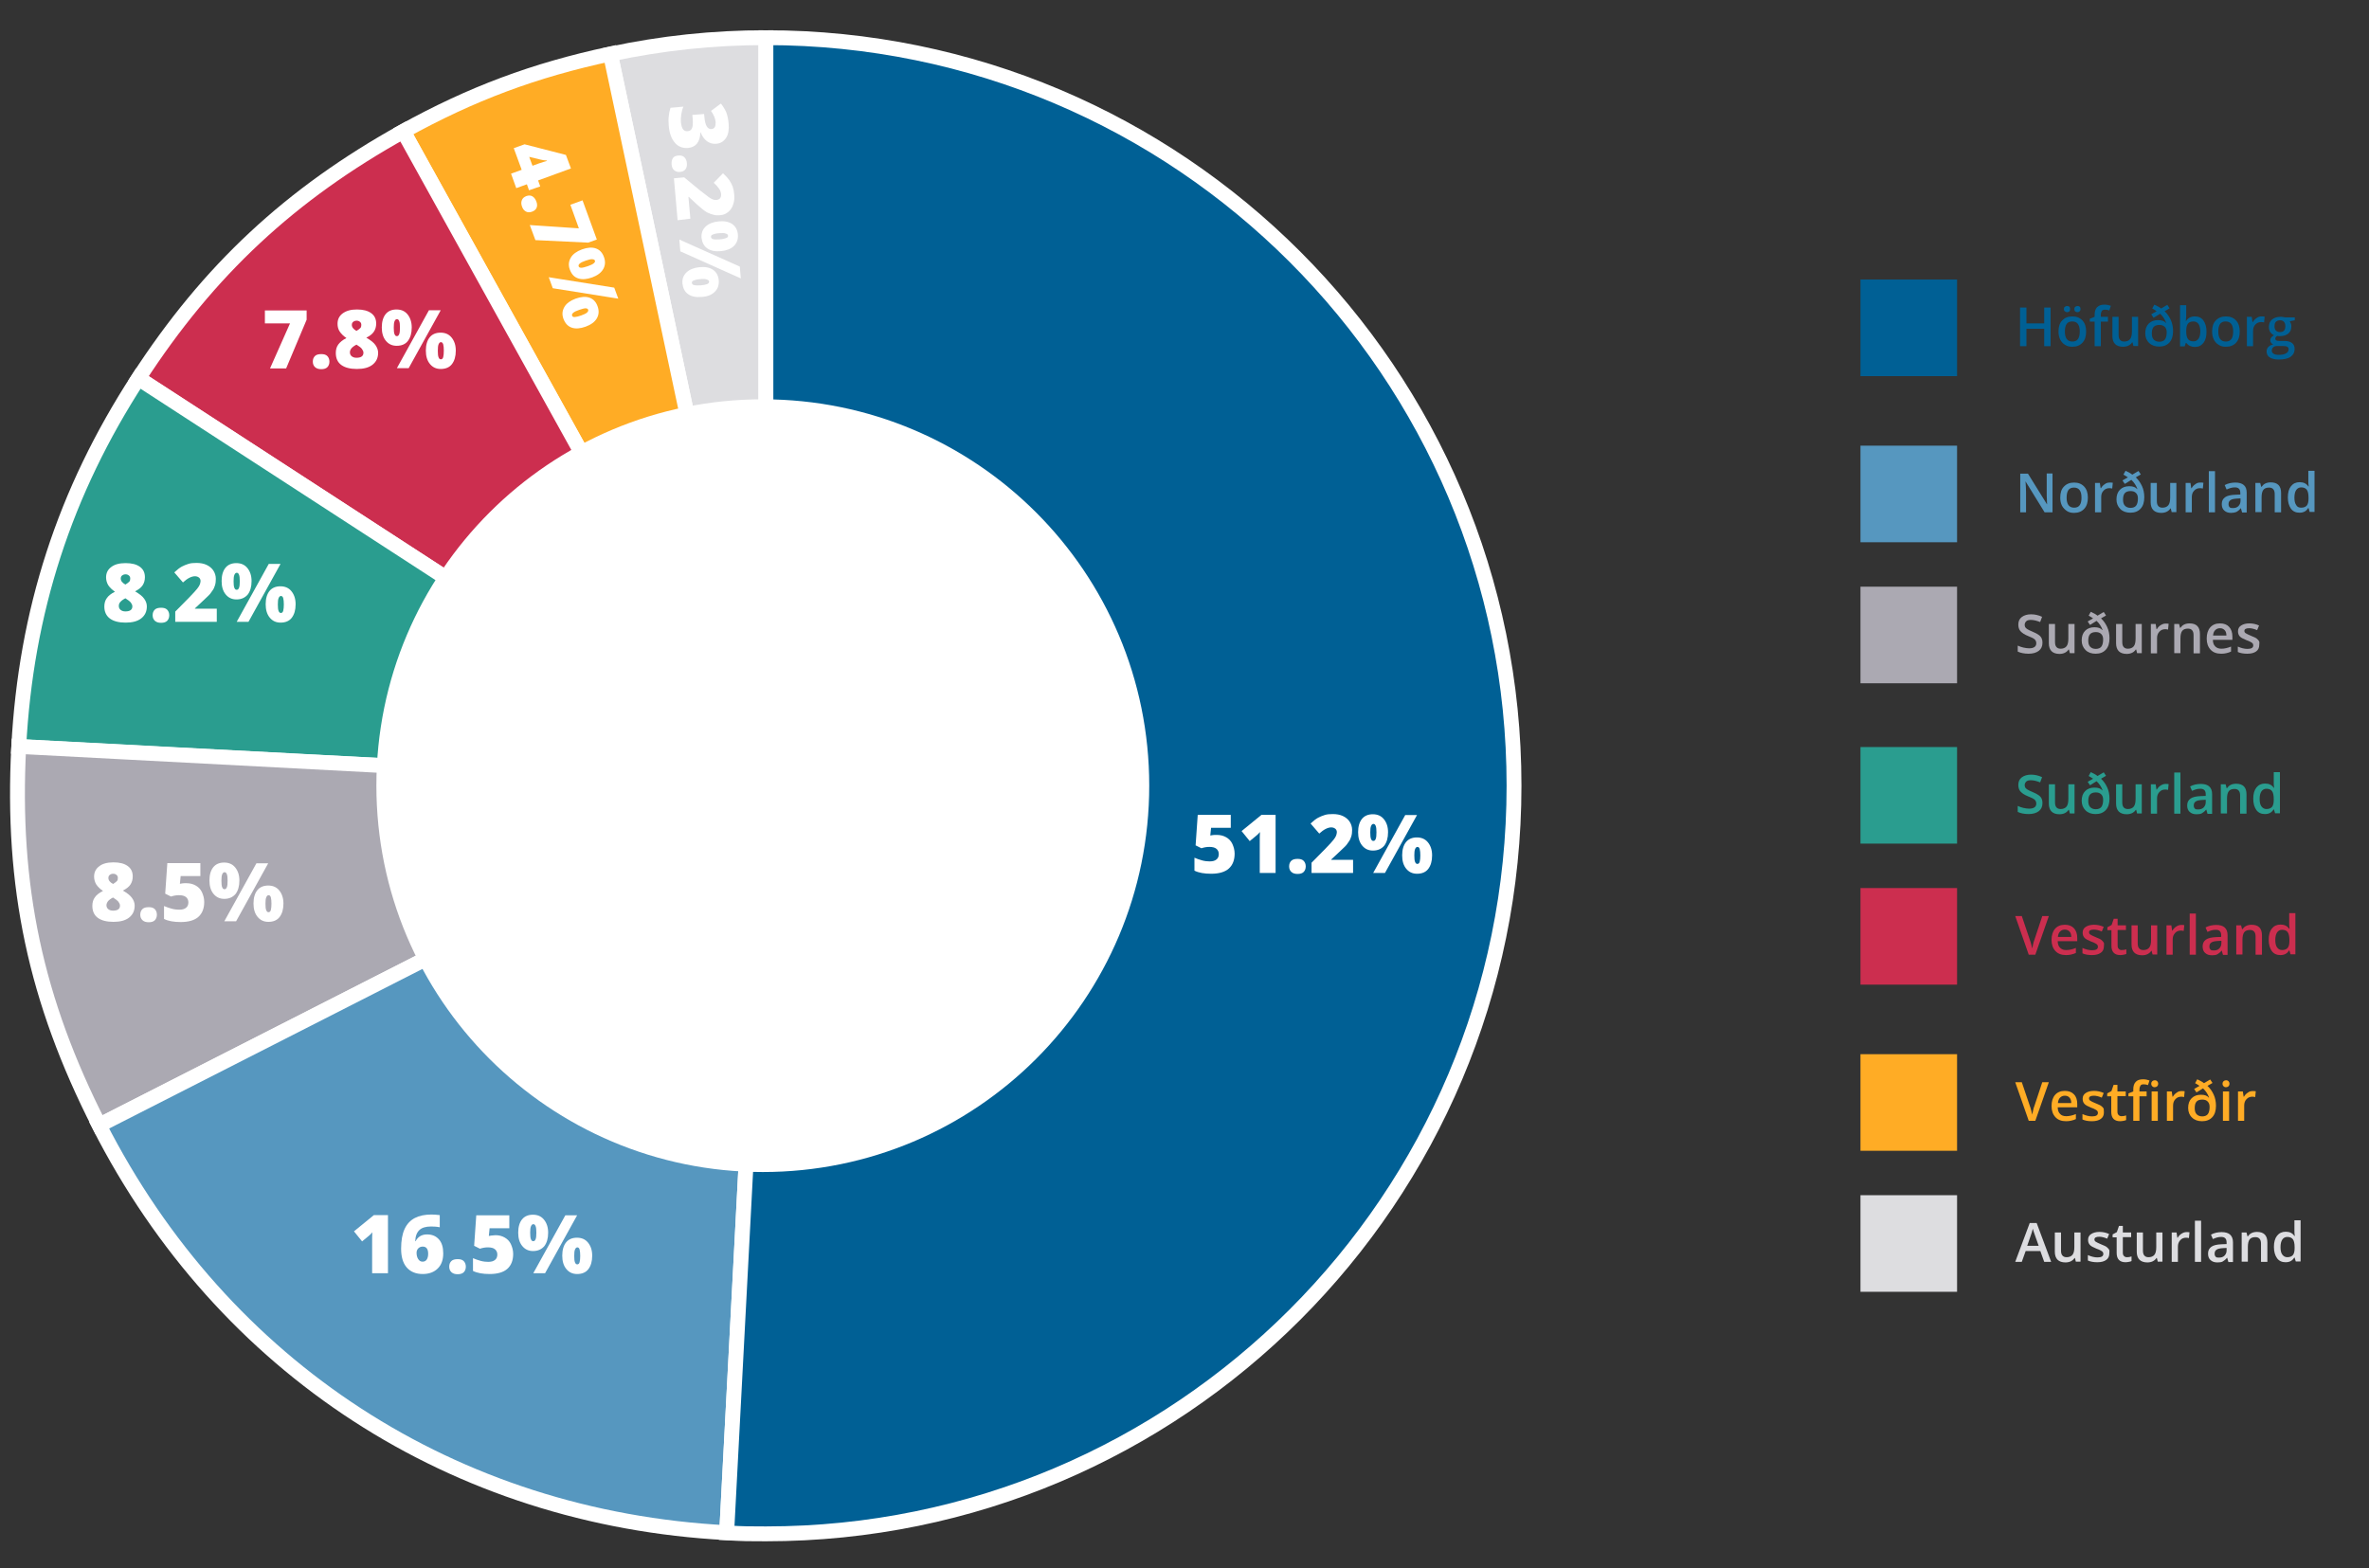 <svg xmlns="http://www.w3.org/2000/svg" xmlns:xlink="http://www.w3.org/1999/xlink" id="a" x="0px" y="0px" viewBox="0 0 1226.1 811.7" style="enable-background:new 0 0 1226.1 811.7;" xml:space="preserve"><rect x="0" y="0" width="1226.1" height="811.7" fill="#333333" stroke="none"/><style type="text/css">	.st0{fill:#CC2E4F;}	.st1{fill:#2A9D8F;}	.st2{fill:#DDDDE0;}	.st3{fill:#FFAC25;}	.st4{fill:#006095;}	.st5{fill:#ABA9B2;}	.st6{fill:#5697BF;}	.st7{clip-path:url(#SVGID_00000075149673302536594220000001087367709387480480_);}	.st8{fill:none;stroke:#FFFFFF;stroke-width:7.691;stroke-miterlimit:10;}	.st9{clip-path:url(#SVGID_00000169530959314910511140000010605335579018549689_);}	.st10{fill:#FFFFFF;}</style><rect x="962.9" y="459.7" class="st0" width="50" height="50"></rect><g>	<path class="st0" d="M1057,474.2h3.4l-7,20h-3.4l-7-20h3.4l4.2,12.4c0.2,0.6,0.5,1.4,0.7,2.3s0.4,1.6,0.5,2.1  c0.1-0.7,0.3-1.5,0.5-2.4s0.4-1.6,0.6-2L1057,474.2z"></path>	<path class="st0" d="M1069.3,494.4c-2.4,0-4.2-0.7-5.5-2.1s-2-3.3-2-5.7c0-2.5,0.6-4.4,1.8-5.8s2.9-2.1,5.1-2.1  c2,0,3.6,0.6,4.7,1.8s1.7,2.9,1.7,5v1.7h-10.1c0,1.5,0.4,2.6,1.2,3.4s1.8,1.2,3.2,1.2c0.9,0,1.7-0.1,2.5-0.3s1.6-0.4,2.5-0.8v2.6  c-0.8,0.4-1.6,0.6-2.4,0.8S1070.3,494.4,1069.3,494.4z M1068.7,481.2c-1,0-1.8,0.3-2.5,1s-1,1.6-1.1,2.8h6.9c0-1.2-0.3-2.2-0.9-2.8  S1069.7,481.2,1068.7,481.2z"></path>	<path class="st0" d="M1088.9,489.8c0,1.5-0.5,2.6-1.6,3.4s-2.6,1.2-4.6,1.2c-2,0-3.6-0.3-4.9-0.9v-2.8c1.8,0.8,3.4,1.2,5,1.2  c2,0,3-0.6,3-1.8c0-0.4-0.1-0.7-0.3-1s-0.6-0.5-1.1-0.8s-1.2-0.6-2.1-0.9c-1.7-0.7-2.9-1.3-3.5-2s-0.9-1.5-0.9-2.6  c0-1.3,0.5-2.3,1.6-3s2.5-1.1,4.3-1.1c1.8,0,3.5,0.4,5,1.1l-1,2.4c-1.6-0.7-3-1-4.1-1c-1.7,0-2.5,0.5-2.5,1.4  c0,0.5,0.2,0.9,0.7,1.2s1.4,0.8,2.9,1.4c1.2,0.5,2.2,0.9,2.7,1.3s1,0.9,1.3,1.4S1088.9,489.1,1088.9,489.8z"></path>	<path class="st0" d="M1098.1,491.8c0.8,0,1.6-0.1,2.4-0.4v2.4c-0.4,0.2-0.8,0.3-1.4,0.4s-1.1,0.2-1.7,0.2c-3,0-4.6-1.6-4.6-4.8  v-8.1h-2.1V480l2.2-1.2l1.1-3.2h2v3.4h4.3v2.4h-4.3v8.1c0,0.8,0.2,1.3,0.6,1.7S1097.4,491.8,1098.1,491.8z"></path>	<path class="st0" d="M1114.1,494.2l-0.5-2h-0.2c-0.4,0.7-1.1,1.3-1.9,1.7s-1.8,0.6-2.8,0.6c-1.8,0-3.2-0.5-4.1-1.4  s-1.4-2.3-1.4-4.1V479h3.2v9.3c0,1.2,0.2,2,0.7,2.6s1.2,0.9,2.2,0.9c1.3,0,2.3-0.4,3-1.2s1-2.2,1-4.1V479h3.2v15.1H1114.1z"></path>	<path class="st0" d="M1128.9,478.8c0.6,0,1.2,0,1.6,0.1l-0.3,3c-0.5-0.1-0.9-0.2-1.4-0.2c-1.3,0-2.3,0.4-3.1,1.3s-1.2,1.9-1.2,3.3  v7.9h-3.2V479h2.5l0.4,2.7h0.2c0.5-0.9,1.2-1.6,2-2.1S1127.9,478.8,1128.9,478.8z"></path>	<path class="st0" d="M1136.5,494.2h-3.2v-21.3h3.2V494.2z"></path>	<path class="st0" d="M1150.5,494.2l-0.6-2.1h-0.1c-0.7,0.9-1.5,1.5-2.2,1.9s-1.7,0.5-2.8,0.5c-1.5,0-2.6-0.4-3.5-1.2  s-1.3-1.9-1.3-3.4c0-1.6,0.6-2.7,1.7-3.5s2.9-1.2,5.3-1.3l2.6-0.1v-0.8c0-1-0.2-1.7-0.7-2.2s-1.2-0.7-2.1-0.7  c-0.8,0-1.5,0.1-2.2,0.3s-1.4,0.5-2.1,0.8l-1-2.3c0.8-0.4,1.7-0.8,2.7-1s1.9-0.3,2.8-0.3c1.9,0,3.4,0.4,4.4,1.3s1.5,2.2,1.5,4v10.2  H1150.5z M1145.8,492c1.2,0,2.1-0.3,2.8-1s1.1-1.6,1.1-2.7v-1.3l-1.9,0.1c-1.5,0.1-2.6,0.3-3.3,0.8s-1,1.1-1,2.1  c0,0.7,0.2,1.2,0.6,1.6S1145,492,1145.8,492z"></path>	<path class="st0" d="M1170.6,494.2h-3.2v-9.3c0-1.2-0.2-2-0.7-2.6s-1.2-0.9-2.2-0.9c-1.4,0-2.4,0.4-3,1.2s-0.9,2.1-0.9,4v7.5h-3.2  V479h2.5l0.5,2h0.2c0.5-0.7,1.1-1.3,1.9-1.7s1.8-0.6,2.8-0.6c3.6,0,5.4,1.8,5.4,5.5V494.2z"></path>	<path class="st0" d="M1180.2,494.4c-1.9,0-3.4-0.7-4.4-2.1s-1.6-3.3-1.6-5.8c0-2.5,0.5-4.4,1.6-5.8s2.6-2.1,4.5-2.1  c2,0,3.5,0.7,4.5,2.2h0.2c-0.2-1.1-0.2-1.9-0.2-2.6v-5.5h3.2v21.3h-2.5l-0.6-2h-0.2C1183.7,493.7,1182.2,494.4,1180.2,494.4z   M1181.1,491.8c1.3,0,2.3-0.4,2.9-1.1s0.9-1.9,0.9-3.6v-0.5c0-1.9-0.3-3.3-0.9-4.1s-1.6-1.2-2.9-1.2c-1.1,0-2,0.5-2.6,1.4  s-0.9,2.2-0.9,3.9c0,1.7,0.3,3,0.9,3.8S1179.9,491.8,1181.1,491.8z"></path></g><rect x="962.9" y="386.7" class="st1" width="50" height="50"></rect><g>	<path class="st1" d="M1057.1,415.7c0,1.8-0.6,3.2-1.9,4.2s-3.1,1.5-5.3,1.5s-4.1-0.4-5.6-1.1v-3.1c0.9,0.4,1.9,0.8,2.9,1  s2,0.4,2.9,0.4c1.3,0,2.2-0.2,2.9-0.7s0.9-1.2,0.9-2c0-0.7-0.3-1.4-0.8-1.9s-1.7-1.1-3.5-1.8c-1.8-0.7-3.1-1.6-3.9-2.5  s-1.1-2.1-1.1-3.4c0-1.7,0.6-3,1.8-3.9s2.8-1.4,4.8-1.4c1.9,0,3.8,0.4,5.7,1.3l-1,2.7c-1.8-0.7-3.4-1.1-4.8-1.1  c-1.1,0-1.9,0.2-2.4,0.7s-0.8,1.1-0.8,1.8c0,0.5,0.1,1,0.3,1.3s0.6,0.7,1.1,1s1.4,0.8,2.7,1.3c1.5,0.6,2.5,1.2,3.2,1.7  s1.2,1.1,1.5,1.8S1057.1,414.8,1057.1,415.7z"></path>	<path class="st1" d="M1071.3,421.2l-0.5-2h-0.2c-0.4,0.7-1.1,1.3-1.9,1.7s-1.8,0.6-2.8,0.6c-1.8,0-3.2-0.5-4.1-1.4  s-1.4-2.3-1.4-4.1V406h3.2v9.3c0,1.2,0.2,2,0.7,2.6s1.2,0.9,2.2,0.9c1.3,0,2.3-0.4,3-1.2s1-2.2,1-4.1V406h3.2v15.1H1071.3z"></path>	<path class="st1" d="M1091.8,413.4c0,2.5-0.6,4.5-1.9,5.9s-3,2.1-5.3,2.1c-2.1,0-3.9-0.6-5.2-1.9s-2-2.9-2-5c0-2.1,0.6-3.8,1.8-5  s2.8-1.8,4.8-1.8c2,0,3.3,0.5,4.1,1.5l0.1-0.1c-0.6-1.7-1.6-3.3-3.1-4.7l-3.4,2.1l-1.2-1.8l2.8-1.6c-0.8-0.5-1.5-1-2.3-1.4l1.1-2  c1.3,0.6,2.5,1.2,3.5,2l3.2-1.9l1.2,1.8l-2.6,1.5c1.4,1.3,2.4,2.8,3.2,4.5S1091.8,411.3,1091.8,413.4z M1088.5,414  c0-1.2-0.3-2.1-1-2.8s-1.6-1-2.8-1c-1.4,0-2.4,0.4-3,1.1s-0.9,1.8-0.9,3.3c0,1.4,0.3,2.5,1,3.2s1.6,1.1,2.9,1.1  c1.3,0,2.3-0.4,2.9-1.2S1088.5,415.6,1088.5,414z"></path>	<path class="st1" d="M1106.1,421.2l-0.5-2h-0.2c-0.4,0.7-1.1,1.3-1.9,1.7s-1.8,0.6-2.8,0.6c-1.8,0-3.2-0.5-4.1-1.4  s-1.4-2.3-1.4-4.1V406h3.2v9.3c0,1.2,0.2,2,0.7,2.6s1.2,0.9,2.2,0.9c1.3,0,2.3-0.4,3-1.2s1-2.2,1-4.1V406h3.2v15.1H1106.1z"></path>	<path class="st1" d="M1120.8,405.8c0.6,0,1.2,0,1.6,0.1l-0.3,3c-0.5-0.1-0.9-0.2-1.4-0.2c-1.3,0-2.3,0.4-3.1,1.3s-1.2,1.9-1.2,3.3  v7.9h-3.2V406h2.5l0.4,2.7h0.2c0.5-0.9,1.2-1.6,2-2.1S1119.9,405.8,1120.8,405.8z"></path>	<path class="st1" d="M1128.5,421.2h-3.2v-21.3h3.2V421.2z"></path>	<path class="st1" d="M1142.5,421.2l-0.6-2.1h-0.1c-0.7,0.9-1.5,1.5-2.2,1.9s-1.7,0.5-2.8,0.5c-1.5,0-2.6-0.4-3.5-1.2  s-1.3-1.9-1.3-3.4c0-1.6,0.6-2.7,1.7-3.5s2.9-1.2,5.3-1.3l2.6-0.1v-0.8c0-1-0.2-1.7-0.7-2.2s-1.2-0.7-2.1-0.7  c-0.8,0-1.5,0.1-2.2,0.3s-1.4,0.5-2.1,0.8l-1-2.3c0.8-0.4,1.7-0.8,2.7-1s1.9-0.3,2.8-0.3c1.9,0,3.4,0.4,4.4,1.3s1.5,2.2,1.5,4v10.2  H1142.5z M1137.7,419c1.2,0,2.1-0.3,2.8-1s1.1-1.6,1.1-2.7v-1.3l-1.9,0.1c-1.5,0.1-2.6,0.3-3.3,0.8s-1,1.1-1,2.1  c0,0.7,0.2,1.2,0.6,1.6S1136.9,419,1137.7,419z"></path>	<path class="st1" d="M1162.6,421.2h-3.2v-9.3c0-1.2-0.2-2-0.7-2.6s-1.2-0.9-2.2-0.9c-1.4,0-2.4,0.4-3,1.2s-0.9,2.1-0.9,4v7.5h-3.2  V406h2.5l0.5,2h0.2c0.5-0.7,1.1-1.3,1.9-1.7s1.8-0.6,2.8-0.6c3.6,0,5.4,1.8,5.4,5.5V421.2z"></path>	<path class="st1" d="M1172.2,421.4c-1.9,0-3.4-0.7-4.4-2.1s-1.6-3.3-1.6-5.8c0-2.5,0.5-4.4,1.6-5.8s2.6-2.1,4.5-2.1  c2,0,3.5,0.7,4.5,2.2h0.2c-0.2-1.1-0.2-1.9-0.2-2.6v-5.5h3.2v21.3h-2.5l-0.6-2h-0.2C1175.7,420.7,1174.2,421.4,1172.2,421.4z   M1173,418.8c1.3,0,2.3-0.4,2.9-1.1s0.9-1.9,0.9-3.6v-0.5c0-1.9-0.3-3.3-0.9-4.1s-1.6-1.2-2.9-1.2c-1.1,0-2,0.5-2.6,1.4  s-0.9,2.2-0.9,3.9c0,1.7,0.3,3,0.9,3.8S1171.8,418.8,1173,418.8z"></path></g><rect x="962.9" y="618.7" class="st2" width="50" height="50"></rect><g>	<path class="st2" d="M1058,653.2l-2-5.6h-7.6l-2,5.6h-3.4l7.5-20.1h3.6l7.5,20.1H1058z M1055.1,644.8l-1.9-5.4  c-0.1-0.4-0.3-0.9-0.6-1.7s-0.4-1.4-0.5-1.7c-0.2,1.1-0.6,2.3-1.1,3.7l-1.8,5.2H1055.1z"></path>	<path class="st2" d="M1074.4,653.2l-0.5-2h-0.2c-0.4,0.7-1.1,1.3-1.9,1.7s-1.8,0.6-2.8,0.6c-1.8,0-3.2-0.5-4.1-1.4  s-1.4-2.3-1.4-4.1V638h3.2v9.3c0,1.2,0.2,2,0.7,2.6s1.2,0.9,2.2,0.9c1.3,0,2.3-0.4,3-1.2s1-2.2,1-4.1V638h3.2v15.1H1074.4z"></path>	<path class="st2" d="M1091.7,648.8c0,1.5-0.5,2.6-1.6,3.4s-2.6,1.2-4.6,1.2c-2,0-3.6-0.3-4.9-0.9v-2.8c1.8,0.8,3.4,1.2,5,1.2  c2,0,3-0.6,3-1.8c0-0.4-0.1-0.7-0.3-1s-0.6-0.5-1.1-0.8s-1.2-0.6-2.1-0.9c-1.7-0.7-2.9-1.3-3.5-2s-0.9-1.5-0.9-2.6  c0-1.3,0.5-2.3,1.6-3s2.5-1.1,4.3-1.1c1.8,0,3.5,0.4,5,1.1l-1,2.4c-1.6-0.7-3-1-4.1-1c-1.7,0-2.5,0.5-2.5,1.4  c0,0.5,0.2,0.9,0.7,1.2s1.4,0.8,2.9,1.4c1.2,0.5,2.2,0.9,2.7,1.3s1,0.9,1.3,1.4S1091.7,648.1,1091.7,648.8z"></path>	<path class="st2" d="M1100.8,650.8c0.8,0,1.6-0.1,2.4-0.4v2.4c-0.4,0.2-0.8,0.3-1.4,0.4s-1.1,0.2-1.7,0.2c-3,0-4.6-1.6-4.6-4.8  v-8.1h-2.1V639l2.2-1.2l1.1-3.2h2v3.4h4.3v2.4h-4.3v8.1c0,0.8,0.2,1.3,0.6,1.7S1100.2,650.8,1100.8,650.8z"></path>	<path class="st2" d="M1116.8,653.2l-0.5-2h-0.2c-0.4,0.7-1.1,1.3-1.9,1.7s-1.8,0.6-2.8,0.6c-1.8,0-3.2-0.5-4.1-1.4  s-1.4-2.3-1.4-4.1V638h3.2v9.3c0,1.2,0.2,2,0.7,2.6s1.2,0.9,2.2,0.9c1.3,0,2.3-0.4,3-1.2s1-2.2,1-4.1V638h3.2v15.1H1116.8z"></path>	<path class="st2" d="M1131.6,637.8c0.6,0,1.2,0,1.6,0.1l-0.3,3c-0.5-0.1-0.9-0.2-1.4-0.2c-1.3,0-2.3,0.4-3.1,1.3s-1.2,1.9-1.2,3.3  v7.9h-3.2V638h2.5l0.4,2.7h0.2c0.5-0.9,1.2-1.6,2-2.1S1130.7,637.8,1131.6,637.8z"></path>	<path class="st2" d="M1139.2,653.2h-3.2v-21.3h3.2V653.2z"></path>	<path class="st2" d="M1153.3,653.2l-0.6-2.1h-0.1c-0.7,0.9-1.5,1.5-2.2,1.9s-1.7,0.5-2.8,0.5c-1.5,0-2.6-0.4-3.5-1.2  s-1.3-1.9-1.3-3.4c0-1.6,0.6-2.7,1.7-3.5s2.9-1.2,5.3-1.3l2.6-0.1v-0.8c0-1-0.2-1.7-0.7-2.2s-1.2-0.7-2.1-0.7  c-0.8,0-1.5,0.1-2.2,0.3s-1.4,0.5-2.1,0.8l-1-2.3c0.8-0.4,1.7-0.8,2.7-1s1.9-0.3,2.8-0.3c1.9,0,3.4,0.4,4.4,1.3s1.5,2.2,1.5,4v10.2  H1153.3z M1148.5,651c1.2,0,2.1-0.3,2.8-1s1.1-1.6,1.1-2.7v-1.3l-1.9,0.1c-1.5,0.1-2.6,0.3-3.3,0.8s-1,1.1-1,2.1  c0,0.7,0.2,1.2,0.6,1.6S1147.7,651,1148.5,651z"></path>	<path class="st2" d="M1173.4,653.2h-3.2v-9.3c0-1.2-0.2-2-0.7-2.6s-1.2-0.9-2.2-0.9c-1.4,0-2.4,0.4-3,1.2s-0.9,2.1-0.9,4v7.5h-3.2  V638h2.5l0.5,2h0.2c0.5-0.7,1.1-1.3,1.9-1.7s1.8-0.6,2.8-0.6c3.6,0,5.4,1.8,5.4,5.5V653.2z"></path>	<path class="st2" d="M1182.9,653.4c-1.9,0-3.4-0.7-4.4-2.1s-1.6-3.3-1.6-5.8c0-2.5,0.5-4.4,1.6-5.8s2.6-2.1,4.5-2.1  c2,0,3.5,0.7,4.5,2.2h0.2c-0.2-1.1-0.2-1.9-0.2-2.6v-5.5h3.2v21.3h-2.5l-0.6-2h-0.2C1186.4,652.7,1184.9,653.4,1182.9,653.4z   M1183.8,650.8c1.3,0,2.3-0.4,2.9-1.1s0.9-1.9,0.9-3.6v-0.5c0-1.9-0.3-3.3-0.9-4.1s-1.6-1.2-2.9-1.2c-1.1,0-2,0.5-2.6,1.4  s-0.9,2.2-0.9,3.9c0,1.7,0.3,3,0.9,3.8S1182.6,650.8,1183.8,650.8z"></path></g><rect x="962.9" y="545.7" class="st3" width="50" height="50"></rect><path class="st3" d="M1057,560.2h3.4l-7,20h-3.4l-7-20h3.4l4.2,12.4c0.2,0.6,0.5,1.4,0.7,2.3c0.2,0.9,0.4,1.6,0.5,2.1 c0.1-0.7,0.3-1.5,0.5-2.4c0.2-0.9,0.4-1.6,0.6-2L1057,560.2z M1069.3,580.4c-2.4,0-4.2-0.7-5.5-2.1c-1.3-1.4-2-3.3-2-5.7 c0-2.5,0.6-4.4,1.8-5.8c1.2-1.4,2.9-2.1,5.1-2.1c2,0,3.6,0.6,4.7,1.8c1.2,1.2,1.7,2.9,1.7,5v1.7h-10.1c0,1.5,0.4,2.6,1.2,3.4 c0.7,0.8,1.8,1.2,3.2,1.2c0.9,0,1.7-0.1,2.5-0.3c0.8-0.2,1.6-0.4,2.5-0.8v2.6c-0.8,0.4-1.6,0.6-2.4,0.8 C1071.2,580.3,1070.3,580.4,1069.3,580.4z M1068.7,567.2c-1,0-1.8,0.3-2.5,1c-0.6,0.6-1,1.6-1.1,2.8h6.9c0-1.2-0.3-2.2-0.9-2.8 C1070.5,567.5,1069.7,567.2,1068.7,567.2z M1088.9,575.8c0,1.5-0.5,2.6-1.6,3.4c-1.1,0.8-2.6,1.2-4.6,1.2c-2,0-3.6-0.3-4.9-0.9v-2.8 c1.8,0.8,3.4,1.2,5,1.2c2,0,3-0.6,3-1.8c0-0.4-0.1-0.7-0.3-1c-0.2-0.3-0.6-0.5-1.1-0.8c-0.5-0.3-1.2-0.6-2.1-0.9 c-1.7-0.7-2.9-1.3-3.5-2c-0.6-0.7-0.9-1.5-0.9-2.6c0-1.3,0.5-2.3,1.6-3c1-0.7,2.5-1.1,4.3-1.1c1.8,0,3.5,0.4,5,1.1l-1,2.4 c-1.6-0.7-3-1-4.1-1c-1.7,0-2.5,0.5-2.5,1.4c0,0.5,0.2,0.9,0.7,1.2c0.4,0.3,1.4,0.8,2.9,1.4c1.2,0.5,2.2,0.9,2.7,1.3 c0.6,0.4,1,0.9,1.3,1.4C1088.8,574.5,1088.9,575.1,1088.9,575.8z M1098,577.8c0.8,0,1.6-0.1,2.4-0.4v2.4c-0.4,0.2-0.8,0.3-1.4,0.4 c-0.6,0.1-1.1,0.2-1.7,0.2c-3,0-4.6-1.6-4.6-4.8v-8.1h-2.1V566l2.2-1.2l1.1-3.2h2v3.4h4.3v2.4h-4.3v8.1c0,0.8,0.2,1.3,0.6,1.7 C1096.9,577.6,1097.4,577.8,1098,577.8z M1111,567.5h-3.7v12.7h-3.2v-12.7h-2.5V566l2.5-1v-1c0-1.8,0.4-3.1,1.3-4 c0.8-0.9,2.1-1.3,3.8-1.3c1.1,0,2.2,0.2,3.3,0.6l-0.8,2.4c-0.8-0.3-1.5-0.4-2.3-0.4c-0.7,0-1.3,0.2-1.6,0.7c-0.3,0.5-0.5,1.1-0.5,2 v1h3.7V567.5z M1113.4,561c0-0.6,0.2-1,0.5-1.3c0.3-0.3,0.8-0.5,1.3-0.5c0.6,0,1,0.2,1.3,0.5c0.3,0.3,0.5,0.8,0.5,1.3 c0,0.5-0.2,1-0.5,1.3s-0.8,0.5-1.3,0.5c-0.6,0-1-0.2-1.3-0.5S1113.4,561.6,1113.4,561z M1116.8,580.2h-3.2V565h3.2V580.2z  M1129.1,564.8c0.6,0,1.2,0,1.6,0.1l-0.3,3c-0.5-0.1-0.9-0.2-1.4-0.2c-1.3,0-2.3,0.4-3.1,1.3c-0.8,0.8-1.2,1.9-1.2,3.3v7.9h-3.2V565 h2.5l0.4,2.7h0.2c0.5-0.9,1.2-1.6,2-2.1C1127.3,565,1128.1,564.8,1129.1,564.8z M1146.9,572.4c0,2.5-0.6,4.5-1.9,5.9 c-1.3,1.4-3,2.1-5.3,2.1c-2.1,0-3.9-0.6-5.2-1.9c-1.3-1.2-2-2.9-2-5c0-2.1,0.6-3.8,1.8-5c1.2-1.2,2.8-1.8,4.8-1.8 c2,0,3.3,0.5,4.1,1.5l0.1-0.1c-0.6-1.7-1.6-3.3-3.1-4.7l-3.4,2.1l-1.2-1.8l2.8-1.6c-0.8-0.5-1.5-1-2.3-1.4l1.1-2 c1.3,0.6,2.5,1.2,3.5,2l3.2-1.9l1.2,1.8l-2.6,1.5c1.4,1.3,2.4,2.8,3.2,4.5C1146.5,568.3,1146.9,570.3,1146.9,572.4z M1143.6,573 c0-1.2-0.3-2.1-1-2.8c-0.7-0.7-1.6-1-2.8-1c-1.4,0-2.4,0.4-3,1.1c-0.6,0.7-0.9,1.8-0.9,3.3c0,1.4,0.3,2.5,1,3.2 c0.7,0.7,1.6,1.1,2.9,1.1c1.3,0,2.3-0.4,2.9-1.2C1143.3,575.9,1143.6,574.6,1143.6,573z M1150.3,561c0-0.6,0.2-1,0.5-1.3 c0.3-0.3,0.8-0.5,1.3-0.5c0.6,0,1,0.2,1.3,0.5c0.3,0.3,0.5,0.8,0.5,1.3c0,0.5-0.2,1-0.5,1.3s-0.8,0.5-1.3,0.5c-0.6,0-1-0.2-1.3-0.5 S1150.3,561.6,1150.3,561z M1153.7,580.2h-3.2V565h3.2V580.2z M1165.9,564.8c0.6,0,1.2,0,1.6,0.1l-0.3,3c-0.5-0.1-0.9-0.2-1.4-0.2 c-1.3,0-2.3,0.4-3.1,1.3c-0.8,0.8-1.2,1.9-1.2,3.3v7.9h-3.2V565h2.5l0.4,2.7h0.2c0.5-0.9,1.2-1.6,2-2.1 C1164.1,565,1165,564.8,1165.9,564.8z"></path><rect x="962.9" y="144.7" class="st4" width="50" height="50"></rect><g>	<path class="st4" d="M1061.3,179.2h-3.3v-9h-9.2v9h-3.3v-20h3.3v8.2h9.2v-8.2h3.3V179.2z"></path>	<path class="st4" d="M1079.7,171.6c0,2.5-0.6,4.4-1.9,5.8c-1.3,1.4-3,2.1-5.3,2.1c-1.4,0-2.7-0.3-3.7-1c-1.1-0.6-1.9-1.6-2.5-2.7  c-0.6-1.2-0.9-2.6-0.9-4.2c0-2.5,0.6-4.4,1.9-5.7c1.3-1.4,3-2.1,5.3-2.1c2.2,0,3.9,0.7,5.2,2.1S1079.7,169.2,1079.7,171.6z   M1068.2,160c0-0.6,0.2-1,0.5-1.2c0.3-0.2,0.7-0.4,1.1-0.4c0.5,0,0.9,0.1,1.2,0.4c0.3,0.3,0.4,0.7,0.4,1.2c0,0.5-0.1,0.9-0.4,1.2  c-0.3,0.3-0.7,0.4-1.1,0.4c-0.4,0-0.8-0.1-1.1-0.4C1068.4,161,1068.2,160.6,1068.2,160z M1068.7,171.6c0,3.5,1.3,5.2,3.9,5.2  c2.6,0,3.8-1.7,3.8-5.2c0-3.5-1.3-5.2-3.9-5.2c-1.3,0-2.3,0.4-2.9,1.3C1069,168.6,1068.7,169.9,1068.7,171.6z M1073.6,160  c0-0.6,0.2-1,0.5-1.2c0.3-0.2,0.7-0.4,1.1-0.4c0.5,0,0.9,0.1,1.2,0.4c0.3,0.3,0.4,0.7,0.4,1.2c0,0.5-0.2,0.9-0.5,1.2  s-0.7,0.4-1.1,0.4c-0.4,0-0.8-0.1-1.1-0.4C1073.7,161,1073.6,160.6,1073.6,160z"></path>	<path class="st4" d="M1091,166.5h-3.7v12.7h-3.2v-12.7h-2.5V165l2.5-1v-1c0-1.8,0.4-3.1,1.3-4s2.1-1.3,3.8-1.3  c1.1,0,2.2,0.2,3.3,0.6l-0.8,2.4c-0.8-0.3-1.5-0.4-2.3-0.4c-0.7,0-1.3,0.2-1.6,0.7s-0.5,1.1-0.5,2v1h3.7V166.5z"></path>	<path class="st4" d="M1104.2,179.2l-0.5-2h-0.2c-0.4,0.7-1.1,1.3-1.9,1.7c-0.8,0.4-1.8,0.6-2.8,0.6c-1.8,0-3.2-0.5-4.1-1.4  c-0.9-0.9-1.4-2.3-1.4-4.1V164h3.2v9.3c0,1.2,0.2,2,0.7,2.6c0.5,0.6,1.2,0.9,2.2,0.9c1.3,0,2.3-0.4,3-1.2s1-2.2,1-4.1V164h3.2v15.1  H1104.2z"></path>	<path class="st4" d="M1124.7,171.4c0,2.5-0.6,4.5-1.9,5.9c-1.3,1.4-3,2.1-5.3,2.1c-2.1,0-3.9-0.6-5.2-1.9c-1.3-1.2-2-2.9-2-5  c0-2.1,0.6-3.8,1.8-5c1.2-1.2,2.8-1.8,4.8-1.8c2,0,3.3,0.5,4.1,1.5l0.1-0.1c-0.6-1.7-1.6-3.3-3.1-4.7l-3.4,2.1l-1.2-1.8l2.8-1.6  c-0.8-0.5-1.5-1-2.3-1.4l1.1-2c1.3,0.6,2.5,1.2,3.5,2l3.2-1.9l1.2,1.8l-2.6,1.5c1.4,1.3,2.4,2.8,3.2,4.5  C1124.3,167.3,1124.7,169.3,1124.7,171.4z M1121.4,172c0-1.2-0.3-2.1-1-2.8s-1.6-1-2.8-1c-1.4,0-2.4,0.4-3,1.1  c-0.6,0.7-0.9,1.8-0.9,3.3c0,1.4,0.3,2.5,1,3.2s1.6,1.1,2.9,1.1c1.3,0,2.3-0.4,2.9-1.2C1121.1,174.9,1121.4,173.6,1121.4,172z"></path>	<path class="st4" d="M1136,163.8c1.9,0,3.4,0.7,4.4,2.1s1.6,3.3,1.6,5.8c0,2.5-0.5,4.4-1.6,5.8s-2.5,2.1-4.4,2.1  c-1.9,0-3.4-0.7-4.5-2.1h-0.2l-0.6,1.8h-2.4v-21.3h3.2v5.1c0,0.4,0,0.9-0.1,1.7s-0.1,1.2-0.1,1.4h0.1  C1132.5,164.5,1134,163.8,1136,163.8z M1135.2,166.4c-1.3,0-2.2,0.4-2.8,1.1c-0.6,0.8-0.9,2-0.9,3.8v0.2c0,1.8,0.3,3.2,0.9,4  c0.6,0.8,1.5,1.2,2.9,1.2c1.1,0,2-0.5,2.6-1.4s0.9-2.2,0.9-3.9C1138.7,168.1,1137.5,166.4,1135.2,166.4z"></path>	<path class="st4" d="M1159.2,171.6c0,2.5-0.6,4.4-1.9,5.8c-1.3,1.4-3,2.1-5.3,2.1c-1.4,0-2.7-0.3-3.7-1c-1.1-0.6-1.9-1.6-2.5-2.7  c-0.6-1.2-0.9-2.6-0.9-4.2c0-2.5,0.6-4.4,1.9-5.7c1.3-1.4,3-2.1,5.3-2.1c2.2,0,3.9,0.7,5.2,2.1S1159.2,169.2,1159.2,171.6z   M1148.1,171.6c0,3.5,1.3,5.2,3.9,5.2c2.6,0,3.8-1.7,3.8-5.2c0-3.5-1.3-5.2-3.9-5.2c-1.3,0-2.3,0.4-2.9,1.3  C1148.4,168.6,1148.1,169.9,1148.1,171.6z"></path>	<path class="st4" d="M1170.5,163.8c0.6,0,1.2,0,1.6,0.1l-0.3,3c-0.5-0.1-0.9-0.2-1.4-0.2c-1.3,0-2.3,0.4-3.1,1.3  c-0.8,0.8-1.2,1.9-1.2,3.3v7.9h-3.2V164h2.5l0.4,2.7h0.2c0.5-0.9,1.2-1.6,2-2.1C1168.7,164,1169.6,163.8,1170.5,163.8z"></path>	<path class="st4" d="M1187.7,164v1.8l-2.6,0.5c0.2,0.3,0.4,0.7,0.6,1.2s0.2,1,0.2,1.5c0,1.6-0.5,2.8-1.6,3.7  c-1.1,0.9-2.6,1.3-4.4,1.3c-0.5,0-0.9,0-1.3-0.1c-0.7,0.4-1,0.9-1,1.5c0,0.3,0.2,0.6,0.5,0.8c0.3,0.2,0.9,0.3,1.8,0.3h2.6  c1.7,0,2.9,0.4,3.8,1.1s1.3,1.7,1.3,3.1c0,1.7-0.7,3-2.1,4s-3.5,1.4-6.1,1.4c-2.1,0-3.6-0.4-4.7-1.1s-1.6-1.8-1.6-3.1  c0-0.9,0.3-1.7,0.9-2.3c0.6-0.6,1.4-1.1,2.5-1.3c-0.4-0.2-0.8-0.5-1.1-0.9c-0.3-0.4-0.4-0.8-0.4-1.3c0-0.6,0.2-1,0.5-1.4  c0.3-0.4,0.8-0.8,1.4-1.2c-0.8-0.3-1.4-0.9-1.9-1.6c-0.5-0.8-0.7-1.7-0.7-2.7c0-1.6,0.5-2.9,1.6-3.8s2.5-1.4,4.4-1.4  c0.4,0,0.9,0,1.3,0.1c0.5,0.1,0.8,0.1,1.1,0.2H1187.7z M1175.8,181.5c0,0.7,0.3,1.2,0.9,1.6s1.5,0.6,2.6,0.6c1.8,0,3.1-0.3,3.9-0.8  s1.3-1.2,1.3-2c0-0.7-0.2-1.1-0.7-1.4s-1.3-0.4-2.6-0.4h-2.4c-0.9,0-1.7,0.2-2.2,0.6S1175.8,180.8,1175.8,181.5z M1177.2,168.9  c0,0.9,0.2,1.7,0.7,2.2c0.5,0.5,1.2,0.8,2.1,0.8c1.9,0,2.8-1,2.8-3c0-1-0.2-1.7-0.7-2.3s-1.2-0.8-2.1-0.8c-0.9,0-1.6,0.3-2.1,0.8  C1177.4,167.1,1177.2,167.9,1177.2,168.9z"></path></g><rect x="962.9" y="303.7" class="st5" width="50" height="50"></rect><g>	<path class="st5" d="M1057.1,332.7c0,1.8-0.6,3.2-1.9,4.2s-3.1,1.5-5.3,1.5s-4.1-0.4-5.6-1.1v-3.1c0.9,0.4,1.9,0.8,2.9,1  s2,0.4,2.9,0.4c1.3,0,2.2-0.2,2.9-0.7s0.9-1.2,0.9-2c0-0.7-0.3-1.4-0.8-1.9s-1.7-1.1-3.5-1.8c-1.8-0.7-3.1-1.6-3.9-2.5  s-1.1-2.1-1.1-3.4c0-1.7,0.6-3,1.8-3.9s2.8-1.4,4.8-1.4c1.9,0,3.8,0.4,5.7,1.3l-1,2.7c-1.8-0.7-3.4-1.1-4.8-1.1  c-1.1,0-1.9,0.2-2.4,0.7s-0.8,1.1-0.8,1.8c0,0.5,0.1,1,0.3,1.3s0.6,0.7,1.1,1s1.4,0.8,2.7,1.3c1.5,0.6,2.5,1.2,3.2,1.7  s1.2,1.1,1.5,1.8S1057.1,331.8,1057.1,332.7z"></path>	<path class="st5" d="M1071.3,338.2l-0.5-2h-0.2c-0.4,0.7-1.1,1.3-1.9,1.7s-1.8,0.6-2.8,0.6c-1.8,0-3.2-0.5-4.1-1.4  s-1.4-2.3-1.4-4.1V323h3.2v9.3c0,1.2,0.2,2,0.7,2.6s1.2,0.9,2.2,0.9c1.3,0,2.3-0.4,3-1.2s1-2.2,1-4.1V323h3.2v15.1H1071.3z"></path>	<path class="st5" d="M1091.8,330.4c0,2.5-0.6,4.5-1.9,5.9s-3,2.1-5.3,2.1c-2.1,0-3.9-0.6-5.2-1.9s-2-2.9-2-5c0-2.1,0.6-3.8,1.8-5  s2.8-1.8,4.8-1.8c2,0,3.3,0.5,4.1,1.5l0.1-0.1c-0.6-1.7-1.6-3.3-3.1-4.7l-3.4,2.1l-1.2-1.8l2.8-1.6c-0.8-0.5-1.5-1-2.3-1.4l1.1-2  c1.3,0.6,2.5,1.2,3.5,2l3.2-1.9l1.2,1.8l-2.6,1.5c1.4,1.3,2.4,2.8,3.2,4.5S1091.8,328.3,1091.8,330.4z M1088.5,331  c0-1.2-0.3-2.1-1-2.8s-1.6-1-2.8-1c-1.4,0-2.4,0.4-3,1.1s-0.9,1.8-0.9,3.3c0,1.4,0.3,2.5,1,3.2s1.6,1.1,2.9,1.1  c1.3,0,2.3-0.4,2.9-1.2S1088.5,332.6,1088.5,331z"></path>	<path class="st5" d="M1106.1,338.2l-0.5-2h-0.2c-0.4,0.7-1.1,1.3-1.9,1.7s-1.8,0.6-2.8,0.6c-1.8,0-3.2-0.5-4.1-1.4  s-1.4-2.3-1.4-4.1V323h3.2v9.3c0,1.2,0.2,2,0.7,2.6s1.2,0.9,2.2,0.9c1.3,0,2.3-0.4,3-1.2s1-2.2,1-4.1V323h3.2v15.1H1106.1z"></path>	<path class="st5" d="M1120.8,322.8c0.6,0,1.2,0,1.6,0.1l-0.3,3c-0.5-0.1-0.9-0.2-1.4-0.2c-1.3,0-2.3,0.4-3.1,1.3s-1.2,1.9-1.2,3.3  v7.9h-3.2V323h2.5l0.4,2.7h0.2c0.5-0.9,1.2-1.6,2-2.1S1119.9,322.8,1120.8,322.8z"></path>	<path class="st5" d="M1138.5,338.2h-3.2v-9.3c0-1.2-0.2-2-0.7-2.6s-1.2-0.9-2.2-0.9c-1.4,0-2.4,0.4-3,1.2s-0.9,2.1-0.9,4v7.5h-3.2  V323h2.5l0.5,2h0.2c0.5-0.7,1.1-1.3,1.9-1.7s1.8-0.6,2.8-0.6c3.6,0,5.4,1.8,5.4,5.5V338.2z"></path>	<path class="st5" d="M1149.6,338.4c-2.4,0-4.2-0.7-5.5-2.1s-2-3.3-2-5.7c0-2.5,0.6-4.4,1.8-5.8s2.9-2.1,5.1-2.1  c2,0,3.6,0.6,4.7,1.8s1.7,2.9,1.7,5v1.7h-10.1c0,1.5,0.4,2.6,1.2,3.4s1.8,1.2,3.2,1.2c0.9,0,1.7-0.1,2.5-0.3s1.6-0.4,2.5-0.8v2.6  c-0.8,0.4-1.6,0.6-2.4,0.8S1150.7,338.4,1149.6,338.4z M1149,325.2c-1,0-1.8,0.3-2.5,1s-1,1.6-1.1,2.8h6.9c0-1.2-0.3-2.2-0.9-2.8  S1150.1,325.2,1149,325.2z"></path>	<path class="st5" d="M1169.3,333.8c0,1.5-0.5,2.6-1.6,3.4s-2.6,1.2-4.6,1.2c-2,0-3.6-0.3-4.9-0.9v-2.8c1.8,0.8,3.4,1.2,5,1.2  c2,0,3-0.6,3-1.8c0-0.4-0.1-0.7-0.3-1s-0.6-0.5-1.1-0.8s-1.2-0.6-2.1-0.9c-1.7-0.7-2.9-1.3-3.5-2s-0.9-1.5-0.9-2.6  c0-1.3,0.5-2.3,1.6-3s2.5-1.1,4.3-1.1c1.8,0,3.5,0.4,5,1.1l-1,2.4c-1.6-0.7-3-1-4.1-1c-1.7,0-2.5,0.5-2.5,1.4  c0,0.5,0.2,0.9,0.7,1.2s1.4,0.8,2.9,1.4c1.2,0.5,2.2,0.9,2.7,1.3s1,0.9,1.3,1.4S1169.3,333.1,1169.3,333.8z"></path></g><rect x="962.9" y="230.7" class="st6" width="50" height="50"></rect><g>	<path class="st6" d="M1062.2,265.2h-4l-9.8-15.9h-0.1l0.1,0.9c0.1,1.7,0.2,3.2,0.2,4.6v10.4h-3v-20h4l9.8,15.8h0.1  c0-0.2-0.1-1-0.1-2.3c-0.1-1.3-0.1-2.3-0.1-3.1v-10.5h3V265.2z"></path>	<path class="st6" d="M1080.6,257.6c0,2.5-0.6,4.4-1.9,5.8c-1.3,1.4-3,2.1-5.3,2.1c-1.4,0-2.7-0.3-3.7-1s-1.9-1.6-2.5-2.7  c-0.6-1.2-0.9-2.6-0.9-4.2c0-2.5,0.6-4.4,1.9-5.7c1.3-1.4,3-2.1,5.3-2.1c2.2,0,3.9,0.7,5.2,2.1S1080.6,255.2,1080.6,257.6z   M1069.6,257.6c0,3.5,1.3,5.2,3.9,5.2c2.6,0,3.8-1.7,3.8-5.2c0-3.5-1.3-5.2-3.9-5.2c-1.3,0-2.3,0.4-2.9,1.3  C1069.9,254.6,1069.6,255.9,1069.6,257.6z"></path>	<path class="st6" d="M1091.9,249.8c0.6,0,1.2,0,1.6,0.1l-0.3,3c-0.5-0.1-0.9-0.2-1.4-0.2c-1.3,0-2.3,0.4-3.1,1.3  c-0.8,0.8-1.2,1.9-1.2,3.3v7.9h-3.2V250h2.5l0.4,2.7h0.2c0.5-0.9,1.2-1.6,2-2.1C1090.1,250,1091,249.8,1091.9,249.8z"></path>	<path class="st6" d="M1109.8,257.4c0,2.5-0.6,4.5-1.9,5.9s-3,2.1-5.3,2.1c-2.1,0-3.9-0.6-5.2-1.9s-2-2.9-2-5c0-2.1,0.6-3.8,1.8-5  c1.2-1.2,2.8-1.8,4.8-1.8c2,0,3.3,0.5,4.1,1.5l0.1-0.1c-0.6-1.7-1.6-3.3-3.1-4.7l-3.4,2.1l-1.2-1.8l2.8-1.6c-0.8-0.5-1.5-1-2.3-1.4  l1.1-2c1.3,0.6,2.5,1.2,3.5,2l3.2-1.9l1.2,1.8l-2.6,1.5c1.4,1.3,2.4,2.8,3.2,4.5C1109.4,253.3,1109.8,255.3,1109.8,257.4z   M1106.5,258c0-1.2-0.3-2.1-1-2.8s-1.6-1-2.8-1c-1.4,0-2.4,0.4-3,1.1c-0.6,0.7-0.9,1.8-0.9,3.3c0,1.4,0.3,2.5,1,3.2  s1.6,1.1,2.9,1.1c1.3,0,2.3-0.4,2.9-1.2C1106.2,260.9,1106.5,259.6,1106.5,258z"></path>	<path class="st6" d="M1124,265.2l-0.5-2h-0.2c-0.4,0.7-1.1,1.3-1.9,1.7c-0.8,0.4-1.8,0.6-2.8,0.6c-1.8,0-3.2-0.5-4.1-1.4  s-1.4-2.3-1.4-4.1V250h3.2v9.3c0,1.2,0.2,2,0.7,2.6c0.5,0.6,1.2,0.9,2.2,0.9c1.3,0,2.3-0.4,3-1.2s1-2.2,1-4.1V250h3.2v15.1H1124z"></path>	<path class="st6" d="M1138.8,249.8c0.6,0,1.2,0,1.6,0.1l-0.3,3c-0.5-0.1-0.9-0.2-1.4-0.2c-1.3,0-2.3,0.4-3.1,1.3  c-0.8,0.8-1.2,1.9-1.2,3.3v7.9h-3.2V250h2.5l0.4,2.7h0.2c0.5-0.9,1.2-1.6,2-2.1C1137,250,1137.8,249.8,1138.8,249.8z"></path>	<path class="st6" d="M1146.4,265.2h-3.2v-21.3h3.2V265.2z"></path>	<path class="st6" d="M1160.4,265.2l-0.6-2.1h-0.1c-0.7,0.9-1.5,1.5-2.2,1.9c-0.7,0.3-1.7,0.5-2.8,0.5c-1.5,0-2.6-0.4-3.5-1.2  s-1.3-1.9-1.3-3.4c0-1.6,0.6-2.7,1.7-3.5s2.9-1.2,5.3-1.3l2.6-0.1v-0.8c0-1-0.2-1.7-0.7-2.2s-1.2-0.7-2.1-0.7  c-0.8,0-1.5,0.1-2.2,0.3c-0.7,0.2-1.4,0.5-2.1,0.8l-1-2.3c0.8-0.4,1.7-0.8,2.7-1c1-0.2,1.9-0.3,2.8-0.3c1.9,0,3.4,0.4,4.4,1.3  c1,0.8,1.5,2.2,1.5,4v10.2H1160.4z M1155.7,263c1.2,0,2.1-0.3,2.8-1c0.7-0.7,1.1-1.6,1.1-2.7v-1.3l-1.9,0.1  c-1.5,0.1-2.6,0.3-3.3,0.8s-1,1.1-1,2.1c0,0.7,0.2,1.2,0.6,1.6S1154.9,263,1155.7,263z"></path>	<path class="st6" d="M1180.5,265.2h-3.2v-9.3c0-1.2-0.2-2-0.7-2.6s-1.2-0.9-2.2-0.9c-1.4,0-2.4,0.4-3,1.2c-0.6,0.8-0.9,2.1-0.9,4  v7.5h-3.2V250h2.5l0.5,2h0.2c0.5-0.7,1.1-1.3,1.9-1.7c0.8-0.4,1.8-0.6,2.8-0.6c3.6,0,5.4,1.8,5.4,5.5V265.2z"></path>	<path class="st6" d="M1190.1,265.4c-1.9,0-3.4-0.7-4.4-2.1s-1.6-3.3-1.6-5.8c0-2.5,0.5-4.4,1.6-5.8s2.6-2.1,4.5-2.1  c2,0,3.5,0.7,4.5,2.2h0.2c-0.2-1.1-0.2-1.9-0.2-2.6v-5.5h3.2v21.3h-2.5l-0.6-2h-0.2C1193.6,264.7,1192.1,265.4,1190.1,265.4z   M1191,262.8c1.3,0,2.3-0.4,2.9-1.1c0.6-0.7,0.9-1.9,0.9-3.6v-0.5c0-1.9-0.3-3.3-0.9-4.1c-0.6-0.8-1.6-1.2-2.9-1.2  c-1.1,0-2,0.5-2.6,1.4s-0.9,2.2-0.9,3.9c0,1.7,0.3,3,0.9,3.8C1188.9,262.4,1189.8,262.8,1191,262.8z"></path></g><g>	<defs>		<rect id="SVGID_1_" x="-3.1" y="10.5" width="795.7" height="792.4"></rect>	</defs>	<clipPath id="SVGID_00000139255790333186059480000017317896870739329920_">		<use xlink:href="#SVGID_1_" style="overflow:visible;"></use>	</clipPath>	<g style="clip-path:url(#SVGID_00000139255790333186059480000017317896870739329920_);">		<path class="st2" d="M396.4,406.7L315.9,28c26.8-5.7,53.1-8.5,80.5-8.5V406.7z"></path>		<path class="st8" d="M396.4,406.7L315.9,28c26.8-5.7,53.1-8.5,80.5-8.5V406.7z"></path>		<path class="st3" d="M396.4,406.7L208.7,68c35.2-19.5,67.9-31.7,107.2-40.1L396.4,406.7z"></path>		<path class="st8" d="M396.4,406.7L208.7,68c35.2-19.5,67.9-31.7,107.2-40.1L396.4,406.7z"></path>		<path class="st0" d="M396.4,406.7L71.7,195.8c36.3-56,78.7-95.4,137-127.8L396.4,406.7z"></path>		<path class="st8" d="M396.4,406.7L71.7,195.8c36.3-56,78.7-95.4,137-127.8L396.4,406.7z"></path>		<path class="st1" d="M396.4,406.7L9.7,386.5c3.7-70,23.7-131.8,61.9-190.6L396.4,406.7z"></path>		<path class="st8" d="M396.4,406.7L9.7,386.5c3.7-70,23.7-131.8,61.9-190.6L396.4,406.7z"></path>		<path class="st5" d="M396.4,406.7l-345,175.8c-33-64.8-45.5-123.5-41.7-196.1L396.4,406.7z"></path>		<path class="st8" d="M396.4,406.7l-345,175.8c-33-64.8-45.5-123.5-41.7-196.1L396.4,406.7z"></path>		<path class="st6" d="M396.4,406.7l-20.3,386.7c-141-7.4-260.7-85.1-324.8-210.9L396.4,406.7z"></path>		<path class="st8" d="M396.4,406.7l-20.3,386.7c-141-7.4-260.7-85.1-324.8-210.9L396.4,406.7z"></path>		<path class="st4" d="M396.4,406.7V19.5c213.9,0,387.2,173.4,387.2,387.2S610.3,794,396.4,794c-9.4,0-10.9,0-20.3-0.5L396.4,406.7   L396.4,406.7z"></path>		<path class="st8" d="M396.4,406.7V19.5c213.9,0,387.2,173.4,387.2,387.2S610.3,794,396.4,794c-9.4,0-10.9,0-20.3-0.5L396.4,406.7   L396.4,406.7z"></path>	</g></g><g>	<defs>		<rect id="SVGID_00000010272804484872018730000013249046601969108130_" x="-3.1" y="8.9" width="1347" height="795.7"></rect>	</defs>	<clipPath id="SVGID_00000074416708624729385010000015441293961272092336_">		<use xlink:href="#SVGID_00000010272804484872018730000013249046601969108130_" style="overflow:visible;"></use>	</clipPath>	<g style="clip-path:url(#SVGID_00000074416708624729385010000015441293961272092336_);">		<path class="st10" d="M394.8,606.7c110.5,0,200-89.5,200-200s-89.5-200-200-200s-200,89.5-200,200S284.3,606.7,394.8,606.7"></path>	</g></g><g>	<path class="st10" d="M629.9,432.2c1.7,0,3.3,0.4,4.7,1.2c1.4,0.8,2.5,1.9,3.2,3.4s1.2,3.2,1.2,5.1c0,3.3-1,5.9-3,7.7  s-5.1,2.7-9.2,2.7c-3.5,0-6.4-0.5-8.6-1.6V444c1.2,0.5,2.5,1,4,1.4s2.8,0.5,3.9,0.5c1.5,0,2.7-0.3,3.5-1c0.8-0.6,1.2-1.6,1.2-2.8  c0-1.1-0.4-2-1.2-2.7s-2.1-1-3.7-1c-1.3,0-2.6,0.2-4.1,0.7l-3-1.5l1.1-15.8h17.1v6.7h-10.2l-0.4,4c1.1-0.2,1.8-0.3,2.3-0.3  C629.1,432.2,629.5,432.2,629.9,432.2z"></path>	<path class="st10" d="M660.2,451.9H652V436c0-1.9,0-3.7,0.1-5.3c-0.5,0.6-1.1,1.3-1.9,1.9l-3.4,2.8l-4.2-5.2l10.3-8.4h7.3V451.9z"></path>	<path class="st10" d="M667.2,448.5c0-1.3,0.4-2.2,1.1-2.9s1.8-1,3.3-1c1.4,0,2.4,0.3,3.1,1s1.1,1.7,1.1,2.9c0,1.2-0.4,2.2-1.1,2.9  c-0.7,0.7-1.8,1-3.1,1c-1.4,0-2.4-0.3-3.2-1S667.2,449.7,667.2,448.5z"></path>	<path class="st10" d="M700.6,451.9h-21.8v-5.3l7.3-7.4c2.1-2.2,3.5-3.7,4.1-4.5c0.6-0.8,1.1-1.5,1.3-2.1s0.4-1.2,0.4-1.8  c0-0.8-0.3-1.4-0.8-1.8s-1.2-0.7-2.1-0.7c-0.9,0-1.9,0.3-2.9,0.8c-1,0.5-2.1,1.3-3.3,2.4l-4.5-5.2c1.5-1.4,2.8-2.4,3.9-3  c1.1-0.6,2.2-1,3.4-1.4s2.6-0.5,4.2-0.5c1.9,0,3.7,0.3,5.2,1s2.7,1.7,3.5,2.9s1.3,2.7,1.3,4.3c0,1.2-0.1,2.3-0.4,3.3  s-0.7,2-1.4,2.9c-0.6,1-1.4,2-2.5,3s-3.2,3.1-6.5,6.1v0.2h11.3V451.9z"></path>	<path class="st10" d="M718.4,430.8c0,3-0.7,5.3-2,7c-1.4,1.6-3.3,2.5-5.8,2.5c-2.4,0-4.2-0.9-5.6-2.6c-1.4-1.7-2.1-4-2.1-6.9  c0-3,0.7-5.3,2-6.9c1.3-1.6,3.2-2.4,5.6-2.4c2.4,0,4.3,0.8,5.7,2.5S718.4,427.9,718.4,430.8z M709.2,430.9c0,1.6,0.1,2.7,0.4,3.4  s0.6,1,1.2,1s0.9-0.3,1.2-1s0.4-1.8,0.4-3.4c0-1.6-0.1-2.7-0.4-3.4s-0.6-1-1.2-1c-0.5,0-0.9,0.4-1.2,1.1S709.2,429.4,709.2,430.9z   M733.4,421.9l-16.6,30h-6.1l16.6-30H733.4z M741.2,442.8c0,3-0.7,5.3-2,7s-3.3,2.5-5.8,2.5c-2.4,0-4.2-0.9-5.6-2.6  c-1.4-1.7-2.1-4-2.1-6.9c0-3,0.7-5.3,2-6.9c1.3-1.6,3.2-2.4,5.6-2.4c2.4,0,4.3,0.8,5.7,2.5S741.2,439.9,741.2,442.8z M732,442.8  c0,1.6,0.1,2.7,0.4,3.4s0.6,1,1.2,1c0.6,0,1-0.4,1.2-1.2c0.2-0.8,0.3-1.9,0.3-3.2s-0.1-2.5-0.3-3.2c-0.2-0.8-0.6-1.2-1.2-1.2  c-0.5,0-0.9,0.4-1.2,1.1S732,441.3,732,442.8z"></path></g><g>	<path class="st10" d="M200.8,659.1h-8.2v-15.9c0-1.9,0-3.7,0.1-5.3c-0.5,0.6-1.1,1.3-1.9,1.9l-3.4,2.8l-4.2-5.2l10.3-8.4h7.3V659.1  z"></path>	<path class="st10" d="M207.6,646.4c0-4.2,0.6-7.6,1.8-10.2c1.2-2.6,3-4.5,5.3-5.7s5.2-1.8,8.6-1.8c1.2,0,2.6,0.1,4.3,0.3v6.3  c-1.4-0.3-2.9-0.4-4.5-0.4c-2.7,0-4.7,0.6-6,1.8s-2.1,3.1-2.2,5.8h0.2c1.2-2.3,3.2-3.5,5.9-3.5c2.7,0,4.7,0.9,6.2,2.6  c1.5,1.7,2.2,4.1,2.2,7.2c0,3.3-0.9,5.9-2.8,7.8c-1.9,1.9-4.5,2.9-7.8,2.9c-3.5,0-6.3-1.1-8.3-3.4S207.6,650.5,207.6,646.4z   M218.7,653.1c0.9,0,1.6-0.3,2.1-1s0.8-1.7,0.8-3.1c0-2.4-0.9-3.7-2.8-3.7c-0.9,0-1.7,0.3-2.3,0.9s-0.9,1.4-0.9,2.3  c0,1.3,0.3,2.4,0.8,3.2C217,652.7,217.8,653.1,218.7,653.1z"></path>	<path class="st10" d="M232.5,655.7c0-1.3,0.4-2.2,1.1-2.9s1.8-1,3.3-1c1.4,0,2.4,0.3,3.1,1s1.1,1.7,1.1,2.9c0,1.2-0.4,2.2-1.1,2.9  c-0.7,0.7-1.8,1-3.1,1c-1.4,0-2.4-0.3-3.2-1S232.5,656.9,232.5,655.7z"></path>	<path class="st10" d="M256.5,639.4c1.7,0,3.3,0.4,4.7,1.2c1.4,0.8,2.5,1.9,3.2,3.4s1.2,3.2,1.2,5.1c0,3.3-1,5.9-3,7.7  s-5.1,2.7-9.2,2.7c-3.5,0-6.4-0.5-8.6-1.6v-6.6c1.2,0.5,2.5,1,4,1.4s2.8,0.5,3.9,0.5c1.5,0,2.7-0.3,3.5-1c0.8-0.6,1.2-1.6,1.2-2.8  c0-1.1-0.4-2-1.2-2.7s-2.1-1-3.7-1c-1.3,0-2.6,0.2-4.1,0.7l-3-1.5l1.1-15.8h17.1v6.7h-10.2l-0.4,4c1.1-0.2,1.8-0.3,2.3-0.3  C255.7,639.5,256.1,639.4,256.5,639.4z"></path>	<path class="st10" d="M283.7,638.1c0,3-0.7,5.3-2,7c-1.4,1.6-3.3,2.5-5.8,2.5c-2.4,0-4.2-0.9-5.6-2.6c-1.4-1.7-2.1-4-2.1-6.9  c0-3,0.7-5.3,2-6.9c1.3-1.6,3.2-2.4,5.6-2.4c2.4,0,4.3,0.8,5.7,2.5S283.7,635.2,283.7,638.1z M274.4,638.1c0,1.6,0.1,2.7,0.4,3.4  s0.6,1,1.2,1s0.9-0.3,1.2-1s0.4-1.8,0.4-3.4c0-1.6-0.1-2.7-0.4-3.4s-0.6-1-1.2-1c-0.5,0-0.9,0.4-1.2,1.1S274.4,636.6,274.4,638.1z   M298.7,629.1l-16.6,30h-6.1l16.6-30H298.7z M306.5,650c0,3-0.7,5.3-2,7s-3.3,2.5-5.8,2.5c-2.4,0-4.2-0.9-5.6-2.6  c-1.4-1.7-2.1-4-2.1-6.9c0-3,0.7-5.3,2-6.9c1.3-1.6,3.2-2.4,5.6-2.4c2.4,0,4.3,0.8,5.7,2.5S306.5,647.1,306.5,650z M297.2,650.1  c0,1.6,0.1,2.7,0.4,3.4s0.6,1,1.2,1c0.6,0,1-0.4,1.2-1.2c0.2-0.8,0.3-1.9,0.3-3.2s-0.1-2.5-0.3-3.2c-0.2-0.8-0.6-1.2-1.2-1.2  c-0.5,0-0.9,0.4-1.2,1.1S297.2,648.5,297.2,650.1z"></path></g><g>	<path class="st10" d="M58.7,446.4c3.2,0,5.6,0.6,7.4,1.9s2.6,3.1,2.6,5.4c0,1.6-0.4,3-1.2,4.2s-2.1,2.2-3.9,3.1  c2.2,1.3,3.8,2.5,4.7,3.8c0.9,1.2,1.4,2.6,1.4,4c0,2.7-1,4.7-2.9,6.2s-4.6,2.2-8.1,2.2c-3.5,0-6.2-0.7-8.1-2.1s-2.8-3.5-2.8-6.2  c0-1.7,0.4-3.2,1.3-4.4c0.8-1.2,2.2-2.3,4.2-3.3c-1.6-1.1-2.7-2.2-3.5-3.4c-0.7-1.2-1.1-2.6-1.1-4c0-2.3,0.9-4.1,2.7-5.4  C53,447.1,55.5,446.4,58.7,446.4z M55.1,468.6c0,0.8,0.3,1.5,0.9,2c0.6,0.5,1.4,0.8,2.5,0.8c2.4,0,3.6-0.9,3.6-2.6  c0-0.7-0.3-1.3-0.8-2c-0.5-0.6-1.5-1.4-2.8-2.2c-1.2,0.6-2.1,1.3-2.6,1.9C55.4,467.2,55.1,467.9,55.1,468.6z M58.6,452.3  c-0.7,0-1.3,0.2-1.8,0.6s-0.7,0.9-0.7,1.6c0,1.2,0.8,2.2,2.4,3.1c1-0.6,1.6-1.1,2-1.5s0.5-1,0.5-1.6c0-0.7-0.2-1.2-0.7-1.6  S59.3,452.3,58.6,452.3z"></path>	<path class="st10" d="M72.6,473.5c0-1.3,0.4-2.2,1.1-2.9s1.8-1,3.3-1c1.4,0,2.4,0.3,3.1,1s1.1,1.7,1.1,2.9c0,1.2-0.4,2.2-1.1,2.9  c-0.7,0.7-1.8,1-3.1,1c-1.4,0-2.4-0.3-3.2-1S72.6,474.7,72.6,473.5z"></path>	<path class="st10" d="M96.6,457.2c1.7,0,3.3,0.4,4.7,1.2c1.4,0.8,2.5,1.9,3.2,3.4s1.2,3.2,1.2,5.1c0,3.3-1,5.9-3,7.7  s-5.1,2.7-9.2,2.7c-3.5,0-6.4-0.5-8.6-1.6V469c1.2,0.5,2.5,1,4,1.4s2.8,0.5,3.9,0.5c1.5,0,2.7-0.3,3.5-1c0.8-0.6,1.2-1.6,1.2-2.8  c0-1.1-0.4-2-1.2-2.7s-2.1-1-3.7-1c-1.3,0-2.6,0.2-4.1,0.7l-3-1.5l1.1-15.8h17.1v6.7H93.5l-0.4,4c1.1-0.2,1.8-0.3,2.3-0.3  C95.8,457.2,96.3,457.2,96.6,457.2z"></path>	<path class="st10" d="M123.9,455.8c0,3-0.7,5.3-2,7c-1.4,1.6-3.3,2.5-5.8,2.5c-2.4,0-4.2-0.9-5.6-2.6c-1.4-1.7-2.1-4-2.1-6.9  c0-3,0.7-5.3,2-6.9c1.3-1.6,3.2-2.4,5.6-2.4c2.4,0,4.3,0.8,5.7,2.5S123.9,452.9,123.9,455.8z M114.6,455.9c0,1.6,0.1,2.7,0.4,3.4  s0.6,1,1.2,1s0.9-0.3,1.2-1s0.4-1.8,0.4-3.4c0-1.6-0.1-2.7-0.4-3.4s-0.6-1-1.2-1c-0.5,0-0.9,0.4-1.2,1.1S114.6,454.4,114.6,455.9z   M138.8,446.9l-16.6,30h-6.1l16.6-30H138.8z M146.7,467.7c0,3-0.7,5.3-2,7s-3.3,2.5-5.8,2.5c-2.4,0-4.2-0.9-5.6-2.6  c-1.4-1.7-2.1-4-2.1-6.9c0-3,0.7-5.3,2-6.9c1.3-1.6,3.2-2.4,5.6-2.4c2.4,0,4.3,0.8,5.7,2.5S146.7,464.9,146.7,467.7z M137.4,467.8  c0,1.6,0.1,2.7,0.4,3.4s0.6,1,1.2,1c0.6,0,1-0.4,1.2-1.2c0.2-0.8,0.3-1.9,0.3-3.2s-0.1-2.5-0.3-3.2c-0.2-0.8-0.6-1.2-1.2-1.2  c-0.5,0-0.9,0.4-1.2,1.1S137.4,466.3,137.4,467.8z"></path></g><g>	<path class="st10" d="M65,291.5c3.2,0,5.6,0.6,7.4,1.9s2.6,3.1,2.6,5.4c0,1.6-0.4,3-1.2,4.2s-2.1,2.2-3.9,3.1  c2.2,1.3,3.8,2.5,4.7,3.8c0.9,1.2,1.4,2.6,1.4,4c0,2.7-1,4.7-2.9,6.2s-4.6,2.2-8.1,2.2c-3.5,0-6.2-0.7-8.1-2.1S54,316.7,54,314  c0-1.7,0.4-3.2,1.3-4.4c0.8-1.2,2.2-2.3,4.2-3.3c-1.6-1.1-2.7-2.2-3.5-3.4c-0.7-1.2-1.1-2.6-1.1-4c0-2.3,0.9-4.1,2.7-5.4  C59.4,292.1,61.9,291.5,65,291.5z M61.5,313.7c0,0.8,0.3,1.5,0.9,2c0.6,0.5,1.4,0.8,2.5,0.8c2.4,0,3.6-0.9,3.6-2.6  c0-0.7-0.3-1.3-0.8-2c-0.5-0.6-1.5-1.4-2.8-2.2c-1.2,0.6-2.1,1.3-2.6,1.9C61.7,312.2,61.5,312.9,61.5,313.7z M65,297.3  c-0.7,0-1.3,0.2-1.8,0.6s-0.7,0.9-0.7,1.6c0,1.2,0.8,2.2,2.4,3.1c1-0.6,1.6-1.1,2-1.5s0.5-1,0.5-1.6c0-0.7-0.2-1.2-0.7-1.6  S65.7,297.3,65,297.3z"></path>	<path class="st10" d="M79,318.5c0-1.3,0.4-2.2,1.1-2.9s1.8-1,3.3-1c1.4,0,2.4,0.3,3.1,1s1.1,1.7,1.1,2.9c0,1.2-0.4,2.2-1.1,2.9  c-0.7,0.7-1.8,1-3.1,1c-1.4,0-2.4-0.3-3.2-1S79,319.7,79,318.5z"></path>	<path class="st10" d="M112.4,321.9H90.7v-5.3l7.3-7.4c2.1-2.2,3.5-3.7,4.1-4.5c0.6-0.8,1.1-1.5,1.3-2.1s0.4-1.2,0.4-1.8  c0-0.8-0.3-1.4-0.8-1.8s-1.2-0.7-2.1-0.7c-0.9,0-1.9,0.3-2.9,0.8c-1,0.5-2.1,1.3-3.3,2.4l-4.5-5.2c1.5-1.4,2.8-2.4,3.9-3  c1.1-0.6,2.2-1,3.4-1.4s2.6-0.5,4.2-0.5c1.9,0,3.7,0.3,5.2,1s2.7,1.7,3.5,2.9s1.3,2.7,1.3,4.3c0,1.2-0.1,2.3-0.4,3.3  s-0.7,2-1.4,2.9c-0.6,1-1.4,2-2.5,3s-3.2,3.1-6.5,6.1v0.2h11.3V321.9z"></path>	<path class="st10" d="M130.2,300.8c0,3-0.7,5.3-2,7c-1.4,1.6-3.3,2.5-5.8,2.5c-2.4,0-4.2-0.9-5.6-2.6c-1.4-1.7-2.1-4-2.1-6.9  c0-3,0.7-5.3,2-6.9c1.3-1.6,3.2-2.4,5.6-2.4c2.4,0,4.3,0.8,5.7,2.5S130.2,297.9,130.2,300.8z M120.9,300.9c0,1.6,0.1,2.7,0.4,3.4  s0.6,1,1.2,1s0.9-0.3,1.2-1s0.4-1.8,0.4-3.4c0-1.6-0.1-2.7-0.4-3.4s-0.6-1-1.2-1c-0.5,0-0.9,0.4-1.2,1.1S120.9,299.4,120.9,300.9z   M145.2,291.9l-16.6,30h-6.1l16.6-30H145.2z M153,312.8c0,3-0.7,5.3-2,7s-3.3,2.5-5.8,2.5c-2.4,0-4.2-0.9-5.6-2.6  c-1.4-1.7-2.1-4-2.1-6.9c0-3,0.7-5.3,2-6.9c1.3-1.6,3.2-2.4,5.6-2.4c2.4,0,4.3,0.8,5.7,2.5S153,309.9,153,312.8z M143.8,312.9  c0,1.6,0.1,2.7,0.4,3.4s0.6,1,1.2,1c0.6,0,1-0.4,1.2-1.2c0.2-0.8,0.3-1.9,0.3-3.2s-0.1-2.5-0.3-3.2c-0.2-0.8-0.6-1.2-1.2-1.2  c-0.5,0-0.9,0.4-1.2,1.1S143.8,311.3,143.8,312.9z"></path></g><g>	<path class="st10" d="M139.8,190.6l10.3-23.2h-13v-6.7h21.6v4.8l-10.6,25.2H139.8z"></path>	<path class="st10" d="M161.9,187.2c0-1.3,0.4-2.2,1.1-2.9s1.8-1,3.3-1c1.4,0,2.4,0.3,3.1,1s1.1,1.7,1.1,2.9c0,1.2-0.4,2.2-1.1,2.9  s-1.8,1-3.1,1c-1.4,0-2.4-0.3-3.2-1S161.9,188.4,161.9,187.2z"></path>	<path class="st10" d="M184.7,160.2c3.2,0,5.6,0.6,7.4,1.9s2.6,3.1,2.6,5.4c0,1.6-0.4,3-1.2,4.2s-2.1,2.2-3.9,3.1  c2.2,1.3,3.8,2.5,4.7,3.8s1.4,2.6,1.4,4c0,2.7-1,4.7-2.9,6.2s-4.6,2.2-8.1,2.2c-3.5,0-6.2-0.7-8.1-2.1s-2.8-3.5-2.8-6.2  c0-1.7,0.4-3.2,1.3-4.4s2.2-2.3,4.2-3.3c-1.6-1.1-2.7-2.2-3.5-3.4s-1.1-2.6-1.1-4c0-2.3,0.9-4.1,2.7-5.4S181.5,160.2,184.7,160.2z   M181.1,182.4c0,0.8,0.3,1.5,0.9,2s1.4,0.8,2.5,0.8c2.4,0,3.6-0.9,3.6-2.6c0-0.7-0.3-1.3-0.8-2s-1.5-1.4-2.8-2.2  c-1.2,0.6-2.1,1.3-2.6,1.9S181.1,181.6,181.1,182.4z M184.6,166c-0.7,0-1.3,0.2-1.8,0.6s-0.7,0.9-0.7,1.6c0,1.2,0.8,2.2,2.4,3.1  c1-0.6,1.6-1.1,2-1.5s0.5-1,0.5-1.6c0-0.7-0.2-1.2-0.7-1.6S185.3,166,184.6,166z"></path>	<path class="st10" d="M213.1,169.5c0,3-0.7,5.3-2,7s-3.3,2.5-5.8,2.5c-2.4,0-4.2-0.9-5.6-2.6s-2.1-4-2.1-6.9c0-3,0.7-5.3,2-6.9  s3.2-2.4,5.6-2.4c2.4,0,4.3,0.8,5.7,2.5S213.1,166.7,213.1,169.5z M203.8,169.6c0,1.6,0.1,2.7,0.4,3.4s0.6,1,1.2,1s0.9-0.3,1.2-1  s0.4-1.8,0.4-3.4c0-1.6-0.1-2.7-0.4-3.4s-0.6-1-1.2-1c-0.5,0-0.9,0.4-1.2,1.1S203.8,168.1,203.8,169.6z M228.1,160.6l-16.6,30h-6.1  l16.6-30H228.1z M235.9,181.5c0,3-0.7,5.3-2,7s-3.3,2.5-5.8,2.5c-2.4,0-4.2-0.9-5.6-2.6s-2.1-4-2.1-6.9c0-3,0.7-5.3,2-6.9  s3.2-2.4,5.6-2.4c2.4,0,4.3,0.8,5.7,2.5S235.9,178.6,235.9,181.5z M226.6,181.6c0,1.6,0.1,2.7,0.4,3.4s0.6,1,1.2,1  c0.6,0,1-0.4,1.2-1.2s0.3-1.9,0.3-3.3s-0.1-2.5-0.3-3.2s-0.6-1.2-1.2-1.2c-0.5,0-0.9,0.4-1.2,1.1S226.6,180,226.6,181.6z"></path></g><g>	<path class="st10" d="M273.8,98.5l-1.1-3.1l-5.5,2l-2.7-7.5l5.5-2l-4.1-11.2l5.6-2l21.4,5.5l2.6,7l-17,6.2l1.1,3.1L273.8,98.5z   M275.6,85.8l3.3-1.2c0.6-0.2,1.5-0.5,2.5-0.8s1.6-0.5,1.7-0.5l-0.1-0.2c-1.1-0.1-2.3-0.2-3.3-0.5l-5.8-1.4L275.6,85.8z"></path>	<path class="st10" d="M272.4,101.5c1.2-0.4,2.2-0.4,3.1,0.1c0.9,0.5,1.6,1.4,2.1,2.7c0.5,1.3,0.5,2.4,0.1,3.3  c-0.4,0.9-1.2,1.6-2.4,2c-1.2,0.4-2.2,0.4-3.1-0.1c-0.9-0.5-1.6-1.3-2-2.5c-0.5-1.3-0.5-2.4-0.1-3.4  C270.5,102.6,271.2,102,272.4,101.5z"></path>	<path class="st10" d="M274.2,116.5l25.4,1.7l-4.4-12.2l6.3-2.3l7.4,20.3l-4.5,1.6l-27.3-1.3L274.2,116.5z"></path>	<path class="st10" d="M320,154.6l-33.9-5.4l-2.1-5.7l33.9,5.4L320,154.6z M303.1,169.1c-2.8,1-5.2,1.2-7.2,0.5  c-2-0.7-3.4-2.2-4.3-4.6c-0.8-2.2-0.6-4.2,0.5-6.1c1.1-1.9,3.1-3.3,5.8-4.3c2.8-1,5.2-1.2,7.2-0.5c2,0.7,3.4,2.2,4.2,4.5  c0.8,2.2,0.7,4.3-0.4,6.2S305.8,168.1,303.1,169.1z M306.5,143.6c-2.8,1-5.2,1.2-7.3,0.5s-3.4-2.2-4.3-4.6  c-0.8-2.2-0.6-4.2,0.5-6.1c1.1-1.9,3.1-3.3,5.8-4.3c2.8-1,5.2-1.2,7.2-0.5c2,0.7,3.4,2.2,4.2,4.5c0.8,2.2,0.7,4.3-0.4,6.2  S309.2,142.6,306.5,143.6z M299.8,160.4c-1.5,0.5-2.5,1-3.1,1.5s-0.8,1-0.6,1.5c0.2,0.6,0.7,0.8,1.5,0.7c0.8-0.1,1.9-0.3,3.2-0.8  c1.3-0.5,2.3-0.9,2.9-1.4s0.9-1,0.7-1.6c-0.2-0.5-0.7-0.7-1.4-0.7C302.4,159.6,301.3,159.9,299.8,160.4z M303.2,134.9  c-1.5,0.5-2.5,1-3.1,1.5s-0.8,1-0.6,1.5s0.6,0.7,1.4,0.7c0.7,0,1.8-0.3,3.3-0.8c1.5-0.5,2.5-1,3.1-1.5c0.6-0.5,0.8-1,0.6-1.4  c-0.2-0.5-0.7-0.7-1.4-0.7C305.8,134.1,304.7,134.4,303.2,134.9z"></path></g><g>	<path class="st10" d="M370.8,74.4c-1.9,0.2-3.5-0.3-4.9-1.3c-1.4-1-2.5-2.6-3.3-4.6l-0.1,0c-0.2,5-2.3,7.7-6.4,8.1  c-2.8,0.2-5.1-0.7-6.8-2.7c-1.8-2.1-2.9-5-3.2-9c-0.1-1.6-0.2-3.1,0-4.5c0.1-1.4,0.4-2.9,0.9-4.6l6.7-0.6c-0.6,1.4-0.9,2.7-1.1,4.1  c-0.2,1.4-0.3,2.6-0.2,3.8c0.2,1.8,0.5,3,1.1,3.8s1.4,1.1,2.4,1c0.8-0.1,1.4-0.3,1.8-0.8c0.4-0.5,0.7-1.2,0.8-2.1  c0.1-1,0.1-2.2,0-3.7l-0.2-1.8l6.1-0.5l0.2,1.9c0.4,4.1,1.6,6.1,3.7,5.9c0.8-0.1,1.3-0.4,1.7-1.1c0.3-0.6,0.4-1.5,0.4-2.5  c-0.2-1.9-1-3.8-2.4-5.8l5.1-3.8c1.2,1.5,2.1,3,2.8,4.6c0.6,1.6,1,3.5,1.2,5.6c0.3,3.1-0.1,5.6-1.2,7.4  C374.6,73.2,373,74.2,370.8,74.4z"></path>	<path class="st10" d="M351.2,80.5c1.3-0.1,2.3,0.2,3,0.9c0.7,0.7,1.2,1.7,1.3,3.1c0.1,1.3-0.1,2.4-0.8,3.2  c-0.6,0.8-1.6,1.2-2.8,1.3c-1.2,0.1-2.2-0.2-3-0.9s-1.2-1.7-1.3-3c-0.1-1.3,0.1-2.4,0.7-3.3S350,80.6,351.2,80.5z"></path>	<path class="st10" d="M350.7,114l-1.9-21.7l5.3-0.5l8,6.6c2.4,1.9,4,3.1,4.8,3.7c0.9,0.6,1.6,1,2.2,1.2c0.6,0.2,1.2,0.3,1.8,0.2  c0.8-0.1,1.4-0.4,1.8-0.9c0.4-0.5,0.6-1.3,0.5-2.2c-0.1-0.9-0.4-1.9-1.1-2.8c-0.6-0.9-1.5-1.9-2.7-3l4.8-4.9  c1.5,1.4,2.6,2.6,3.3,3.6c0.7,1,1.2,2.1,1.7,3.3c0.4,1.2,0.7,2.6,0.8,4.1c0.2,1.9,0,3.7-0.6,5.3c-0.5,1.6-1.4,2.8-2.6,3.8  s-2.6,1.5-4.1,1.6c-1.2,0.1-2.3,0.1-3.3-0.2c-1-0.2-2-0.6-3.1-1.1s-2.1-1.3-3.2-2.2s-3.4-2.9-6.6-6l-0.2,0l1,11.3L350.7,114z"></path>	<path class="st10" d="M383.4,144.1l-31.3-14l-0.5-6.1l31.3,14L383.4,144.1z M363.3,153.7c-3,0.3-5.4-0.2-7.1-1.4  c-1.8-1.2-2.7-3.1-3-5.5c-0.2-2.3,0.5-4.3,2.1-5.8c1.6-1.5,3.8-2.4,6.7-2.7c3-0.3,5.4,0.2,7.1,1.4c1.7,1.2,2.7,3,2.9,5.4  c0.2,2.4-0.5,4.4-2,5.9C368.4,152.6,366.2,153.5,363.3,153.7z M362.4,144.5c-1.6,0.1-2.7,0.4-3.4,0.7c-0.7,0.3-1,0.7-0.9,1.3  c0.1,0.6,0.5,1,1.3,1.1c0.8,0.2,1.9,0.2,3.3,0.1c1.4-0.1,2.4-0.3,3.2-0.6c0.8-0.3,1.1-0.7,1.1-1.3c0-0.5-0.4-0.9-1.2-1.1  C365.1,144.4,364,144.3,362.4,144.5z M373.2,130c-3,0.3-5.4-0.2-7.1-1.4c-1.8-1.2-2.7-3.1-3-5.5c-0.2-2.3,0.5-4.3,2.1-5.8  c1.6-1.5,3.8-2.4,6.7-2.7c3-0.3,5.4,0.2,7.1,1.4c1.7,1.2,2.7,3,2.9,5.4c0.2,2.4-0.5,4.3-2,5.9C378.3,128.8,376.1,129.7,373.2,130z   M372.3,120.7c-1.6,0.1-2.7,0.4-3.4,0.7c-0.7,0.3-1,0.7-0.9,1.3c0,0.5,0.4,0.9,1.1,1.1c0.7,0.2,1.9,0.2,3.4,0.1  c1.6-0.1,2.7-0.4,3.4-0.7c0.7-0.3,1-0.7,0.9-1.2c0-0.5-0.4-0.9-1.2-1.1C375,120.6,373.9,120.6,372.3,120.7z"></path></g></svg>